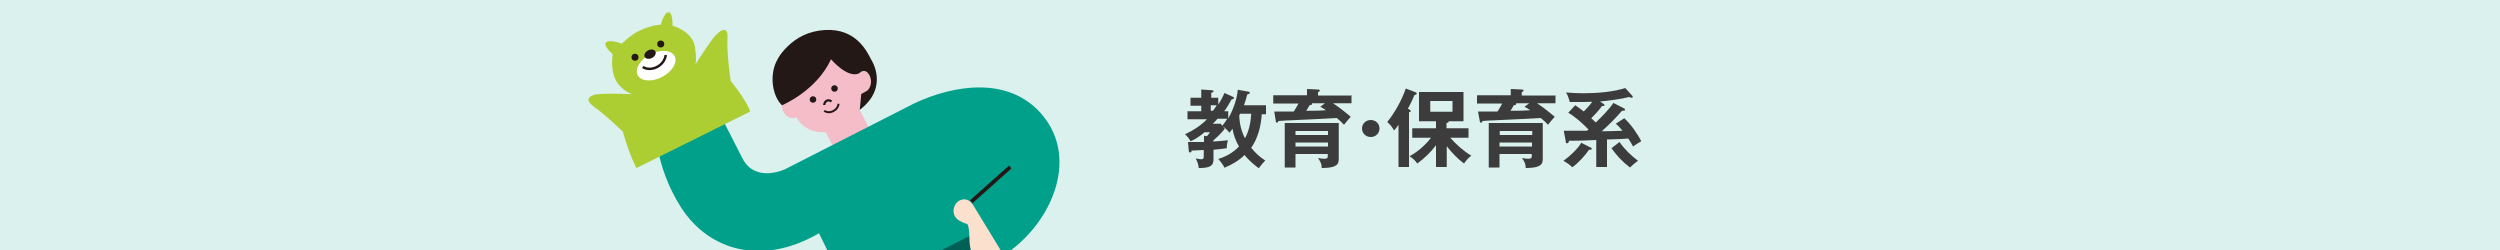 <?xml version="1.0" encoding="UTF-8"?>
<svg id="_レイヤー_2" xmlns="http://www.w3.org/2000/svg" xmlns:xlink="http://www.w3.org/1999/xlink" version="1.1" viewBox="0 0 1000 100">
  <!-- Generator: Adobe Illustrator 29.2.1, SVG Export Plug-In . SVG Version: 2.1.0 Build 116)  -->
  <defs>
    <style>
      .st0, .st1, .st2, .st3, .st4 {
        fill: none;
      }

      .st5 {
        fill: #fbe0ce;
      }

      .st6 {
        fill: #3c3c3c;
      }

      .st7 {
        fill: #00a08b;
      }

      .st1 {
        stroke-width: .9px;
      }

      .st1, .st2, .st3, .st4 {
        stroke: #231815;
        stroke-miterlimit: 10;
      }

      .st2 {
        stroke-width: .8px;
      }

      .st8 {
        fill: #f5bdc8;
      }

      .st9 {
        fill: #231815;
      }

      .st10 {
        fill: #daf1ee;
      }

      .st11 {
        fill: #fff;
      }

      .st4 {
        stroke-width: 1.5px;
      }

      .st12 {
        fill: #adce33;
      }

      .st13 {
        fill: #006055;
      }

      .st14 {
        clip-path: url(#clippath);
      }
    </style>
    <clipPath id="clippath">
      <rect class="st0" width="1000" height="100"/>
    </clipPath>
  </defs>
  <g id="main">
    <g>
      <g>
        <rect class="st10" width="1000" height="100"/>
        <g class="st14">
          <g>
            <polygon class="st9" points="376.7 221.2 373.1 239.3 409.8 219.5 403.1 207 376.7 221.2"/>
            <polygon class="st9" points="465.3 156.2 479.3 168.2 480.1 126.5 465.9 126.2 465.3 156.2"/>
            <path class="st13" d="M340.6,117l23.7,113.6,45.5-23.1-37.5-87.8s17.3,21.9,34.2,30.5c20.4,10.4,61.3,19.1,61.3,19.1l-.3-50.8s-27,3.3-48.5-1.2c-15.3-3.2-29.9-25.1-29.9-25.1l-48.6,24.8h0Z"/>
            <path class="st8" d="M318.6,47s3,6.4,11.7,5.9l3.2,6.2,14.4-7.3-4-7.8.6-4.7s5.6-3.4,4-7.9-4.8-2.5-4.8-2.5l-8.1-10.6-19.2,21.1s-5,.9-3.3,4.8c1.8,4.2,5.4,2.8,5.4,2.8h0Z"/>
            <path class="st7" d="M327.6,93.3l12.4,25.3,54.5-27.6,6.5,11.4c18.4-11.4,31.7-38.3,15.5-56.9-13.1-15-34.8-11.7-50.9-4.1l-51.6,26.3s-12,5.7-17.1-4.5c-4.2-8.3-12.9-25.2-12.9-25.2l-22,11.2s-.5,16.8,10.5,33.9c11,17,32.2,23.5,55.1,10.2h0Z"/>
            <line class="st4" x1="404.1" y1="66.8" x2="388.5" y2="80.7"/>
            <circle class="st9" cx="325.2" cy="39.8" r="1.3"/>
            <circle class="st9" cx="333.8" cy="35.4" r="1.3"/>
            <path class="st1" d="M329.7,42s0-1.2,1-1.7c1-.5,1.9.3,1.9.3"/>
            <path class="st2" d="M335.4,41.5s0,1.9-2.2,3c-2.1,1-3.5-.2-3.5-.2"/>
            <path class="st9" d="M343.9,44l.6-6.4s.6-.3,2-1.1c1.9-1,2.7-4.6.9-7s-3.7-.2-3.7-.2c-4.6,2.3-11.3-5.6-11.3-5.6-5.8,12.7-19.6,18.4-19.6,18.4,0,0-3.1-2.5-3.7-8.7-.6-6.9,2.4-11.4,5.9-14.8,3.6-3.5,8.3-6.2,15-6.6,12.5-.7,16.8,8.6,18.5,11.9,0,0,7.4,11-4.7,20.1h0Z"/>
            <path class="st5" d="M388.9,81.6s-1.5-2.7-4.6-1.6-4.2,6-.8,8.1c3.4,2.1,3.5.7,3.9,2.8.7,3.3-.1,6.9,1.3,10.1.9,2,2.6,3.7,4.8,4.1,2.8.6,6.7-1.8,6.9-4.8l-11.4-18.7h0Z"/>
            <g>
              <path class="st12" d="M248.6,17.4s-5-1.9-6.3-.3c-1,1.3,2.8,4.6,2.8,4.6,0,0-1.5,7.6,2.5,12.3,2.7,3.1,5.4,3.7,5.4,3.7,0,0-12.2-.6-15.2.2-3,.9-3.5,2.5.3,5.2,4,2.8,11,9.5,11,9.5,3,10.4,5.5,14.6,5.5,14.6l23.6-11.7,21.9-10.9s-1.1-3.9-7.8-12.2c0,0-1.7-11-1.3-17.3.3-4.3-2.2-3.8-4.9-.8-2.1,2.3-8.1,11.7-8.1,11.7,0,0,.9-.7,0-7.1-1-6.6-9-8.6-9-8.6,0,0,.2-5.4-1.6-5.4-1.8,0-3.1,5-3.1,5,0,0-3.2-.1-8.6,2.4-3.7,1.8-7,5.2-7,5.2h0Z"/>
              <circle class="st9" cx="254" cy="22.9" r="1.4"/>
              <circle class="st9" cx="264.3" cy="17.6" r="1.4"/>
              <ellipse class="st11" cx="262.4" cy="26.2" rx="8.3" ry="5.1" transform="translate(17.1 122.9) rotate(-27.2)"/>
              <ellipse class="st9" cx="260" cy="21.6" rx="2.4" ry="1.7" transform="translate(18.9 121.3) rotate(-27.2)"/>
              <path class="st3" d="M266.3,22s-.2,3.1-3.5,4.8-5.7,0-5.7,0"/>
            </g>
          </g>
        </g>
      </g>
      <g>
        <path class="st6" d="M500.3,58.9c1.7,2.1,3.4,3.8,5.8,5.3-.9.9-1.8,2-2.6,3.1-2.2-1.7-4-3.2-5.7-5.3-2.3,2.3-5,3.8-8,5.1-.4-1-1.8-2.8-2.5-3.5,3.2-1,6-2.6,8.3-5-1.3-2.2-2.2-4.6-2.6-7.1-.4.5-.8,1-1.2,1.6-.8-1-1.6-1.8-2.6-2.5l.7.9c-1.3,1.7-2.9,3.2-4.6,4.7v.4c2-.1,4-.3,5.9-.5-.3.8-.5,2-.5,3.2-1.8.3-3.5.4-5.3.6v3.7c0,1.1-.2,2.2-1.2,2.8-1.3.8-3.2.8-4.7.8-.1-1.3-.6-2.7-1.2-3.8.6,0,1.6.3,2.2.3.8,0,1-.3,1-1.2v-2.5c-1.4,0-2.8.2-4.2.2h-.6c-.1.5-.3.8-.7.8s-.5-.5-.5-.8l-.3-3.4c1.1,0,1.5,0,2.3,0,1.4,0,2.8,0,4.1,0v-2.5l1.1.2c.6-.6.9-.9,1.3-1.6h-2.2c-1.6,1.4-3.6,2.8-5.6,3.6-.4-.9-1.5-2.2-2.2-2.8,3.3-1.5,6.2-3.4,8.8-6h-7.8v-3.2h5.5v-2.2h-4.3v-3.2h4.3v-3.3l4.3.3c.3,0,.6,0,.6.4s-.3.4-.6.5c-.1,0-.2,0-.3.1v2h2.8v2.7c1-1.5,1.8-3,2.5-4.6l3.5,1.6c.2,0,.3.3.3.4,0,.3-.3.4-1,.6-.9,1.6-1.8,3.2-2.9,4.7h1.6v2.9c1.9-3.4,3.5-7.6,3.8-11.5l4.5.8c.2,0,.3.2.3.4,0,.4-.3.5-1,.7-.4,1.5-.8,2.9-1.3,4.3h8.8v3.6h-1.7c-.3,4.7-1.5,9.5-4.2,13.4h0ZM484.3,42.1v2.2h.9c.5-.7,1.1-1.5,1.5-2.2h-2.5,0ZM487,47.5c-.6.7-1.2,1.4-1.9,2h3.2l.6.8c.8-.9,1.3-1.8,2-2.8h-3.9ZM496,45.5c0,.2-.2.5-.3.7.1,3.2.8,6.3,2.3,9.1,1.6-2.9,2.3-6.4,2.5-9.8h-4.5Z"/>
        <path class="st6" d="M540.6,38v3.3h-7.4c2.5,1.6,4.8,3.5,7.1,5.4-.2.2-1.1,1.2-1.4,1.6-.4.5-.9,1.1-1.3,1.6-.9-1-1.8-1.8-2.9-2.7-6.2.3-12.3.7-18.1.9-1.7,0-3.5.2-5.2.3-.1.2-.3.7-.6.7s-.5-.4-.5-.7l-.6-3.8c4.4,0,4.5,0,7.8,0,.7-1.1,1.3-2,1.9-3.2h-10.1v-3.3h13.5v-2.5l4.4.2c.3,0,.7,0,.7.4s-.4.5-.7.7v1.3h13.6,0ZM518.2,61.6v5.4h-4.3v-17.8h21.6v13.9c0,1.3,0,2.4-1.2,3.1-1.3.9-4,1-5.6,1-.1-1.7-.3-2.2-1.5-4,.8.2,1.8.3,2.6.3,1.3,0,1.3-.5,1.3-1.4v-.5h-13,0ZM531.2,54v-1.6h-13v1.6h13ZM518.2,57v1.6h13v-1.6h-13ZM522.4,44.3c4.1,0,5.2,0,8-.2-.7-.5-1.5-1-2.3-1.4l1.9-1.4h-5.2c0,.6-.1.7-1,.8-.4.8-.9,1.6-1.4,2.3h0Z"/>
        <path class="st6" d="M551.8,51.4c0,1.9-1.5,3.4-3.5,3.4s-3.5-1.5-3.5-3.4,1.5-3.4,3.5-3.4,3.5,1.5,3.5,3.4Z"/>
        <path class="st6" d="M563.6,43.8c.1,0,.7.3.7.6s-.2.4-.7.5v21.9h-4.2v-16.9c-.5.8-1.1,1.6-1.8,2.3-.5-1.2-1.7-2.5-2.7-3.4,3-3.7,5.9-8.9,7.4-13.4l3.9,1.5c.2,0,.5.3.5.6s-.5.4-.9.5c-.8,1.9-1.7,3.8-2.7,5.6h.5c0,.1,0,.1,0,.1ZM588.6,62.2c-1.3,1-2,1.8-3,3.2-2.6-1.9-4.9-4.4-6.9-6.9v8.3h-4.3v-8.7c-2.3,3-4.5,5.1-7.5,7.3-1-1.4-1.7-2-3.1-2.9,3.2-1.7,6.4-4.5,8.6-7.4h-7.5v-3.8h9.5v-2.8h-6.8v-11.7h17.8v11.7h-5.9c.1.4-.5.7-.9.7v2.1h8.8v3.8h-7.3c2.3,2.6,5.3,5.3,8.3,7.1h0ZM572.1,44.7h8.9v-4.3h-8.9v4.3Z"/>
        <path class="st6" d="M622.2,38v3.3h-7.4c2.5,1.6,4.8,3.5,7.1,5.4-.2.2-1.1,1.2-1.4,1.6-.4.5-.9,1.1-1.3,1.6-.9-1-1.8-1.8-2.9-2.7-6.2.3-12.3.7-18.1.9-1.7,0-3.5.2-5.2.3,0,.2-.3.7-.6.7s-.5-.4-.5-.7l-.7-3.8c4.4,0,4.5,0,7.8,0,.7-1.1,1.3-2,1.9-3.2h-10.1v-3.3h13.5v-2.5l4.4.2c.3,0,.7,0,.7.4s-.4.5-.7.7v1.3s13.6,0,13.6,0ZM599.8,61.6v5.4h-4.3v-17.8h21.6v13.9c0,1.3,0,2.4-1.2,3.1-1.3.9-4,1-5.6,1-.1-1.7-.3-2.2-1.5-4,.8.2,1.8.3,2.6.3,1.3,0,1.3-.5,1.3-1.4v-.5h-13,0ZM612.9,54v-1.6h-13v1.6h13ZM599.8,57v1.6h13v-1.6h-13ZM604.1,44.3c4.1,0,5.2,0,8-.2-.7-.5-1.5-1-2.3-1.4l1.9-1.4h-5.2c0,.6-.1.7-1,.8-.4.8-.9,1.6-1.4,2.3h0Z"/>
        <path class="st6" d="M625.4,64.3c2.5-1.8,5.6-4.6,7.1-7.2l3.7,1.9c.2,0,.5.2.5.5s-.3.4-.5.4-.5,0-.6,0c-1.5,2.3-4.4,5.4-6.7,7-.8-.9-2.4-2-3.5-2.5h0ZM645.6,41.3l4.1,2.1c.2,0,.3.3.3.5,0,.4-.4.4-.7.4s-.3,0-.5,0c-2.5,2.9-5.2,5.6-8.1,8.2,2.8,0,5.5-.1,8.3-.2-.8-1-1.6-1.9-2.7-2.8l3.4-2.2c2.5,2.2,5.3,6.2,6.8,9.2-1.2.7-2.2,1.3-3.3,2.1-.5-1.1-1.2-2.1-1.9-3.2-1.8.2-5.1.3-8.5.4v11h-4.3v-10.8c-3.5.2-7.2.3-9.7.3h-1.2c-.1.7-.3,1-.8,1s-.5-.4-.5-.8l-.8-4.2c1.7,0,3.4,0,5.1,0s2.4,0,4.2,0c.1-.1.4-.3.6-.5-2.1-2.2-5.4-5.2-8.1-6.7l2.8-3c1.2.8,2.3,1.6,3.4,2.5,1.2-1.2,2.4-2.5,3.4-3.9-1.9.1-3.8.1-5.7.1s-2.5,0-3.3,0c-.3-1.2-.8-2.8-1.5-3.8,2.4.2,4.8.3,7.1.3,5.1,0,11.8-.5,16.6-2.1l2.8,3.1c.1.2.2.3.2.5s-.2.3-.5.3-.5-.1-.9-.3c-3.1.8-8.4,1.5-11.7,1.8l1.5,1c.2.2.3.2.3.4,0,.3-.2.4-.5.4s-.2,0-.5,0c-1.2,1.7-2.8,3.4-4.3,4.9.6.5,1.1,1,1.8,1.7,2.2-2.1,5.5-5.4,7.1-7.9h0ZM644.7,59.2l3.1-2.4c1.9,2.8,4.7,5.5,7.4,7.5-1.5,1.1-1.9,1.5-3.2,2.7-3-2.3-5.2-4.6-7.4-7.7h0Z"/>
      </g>
    </g>
  </g>
</svg>